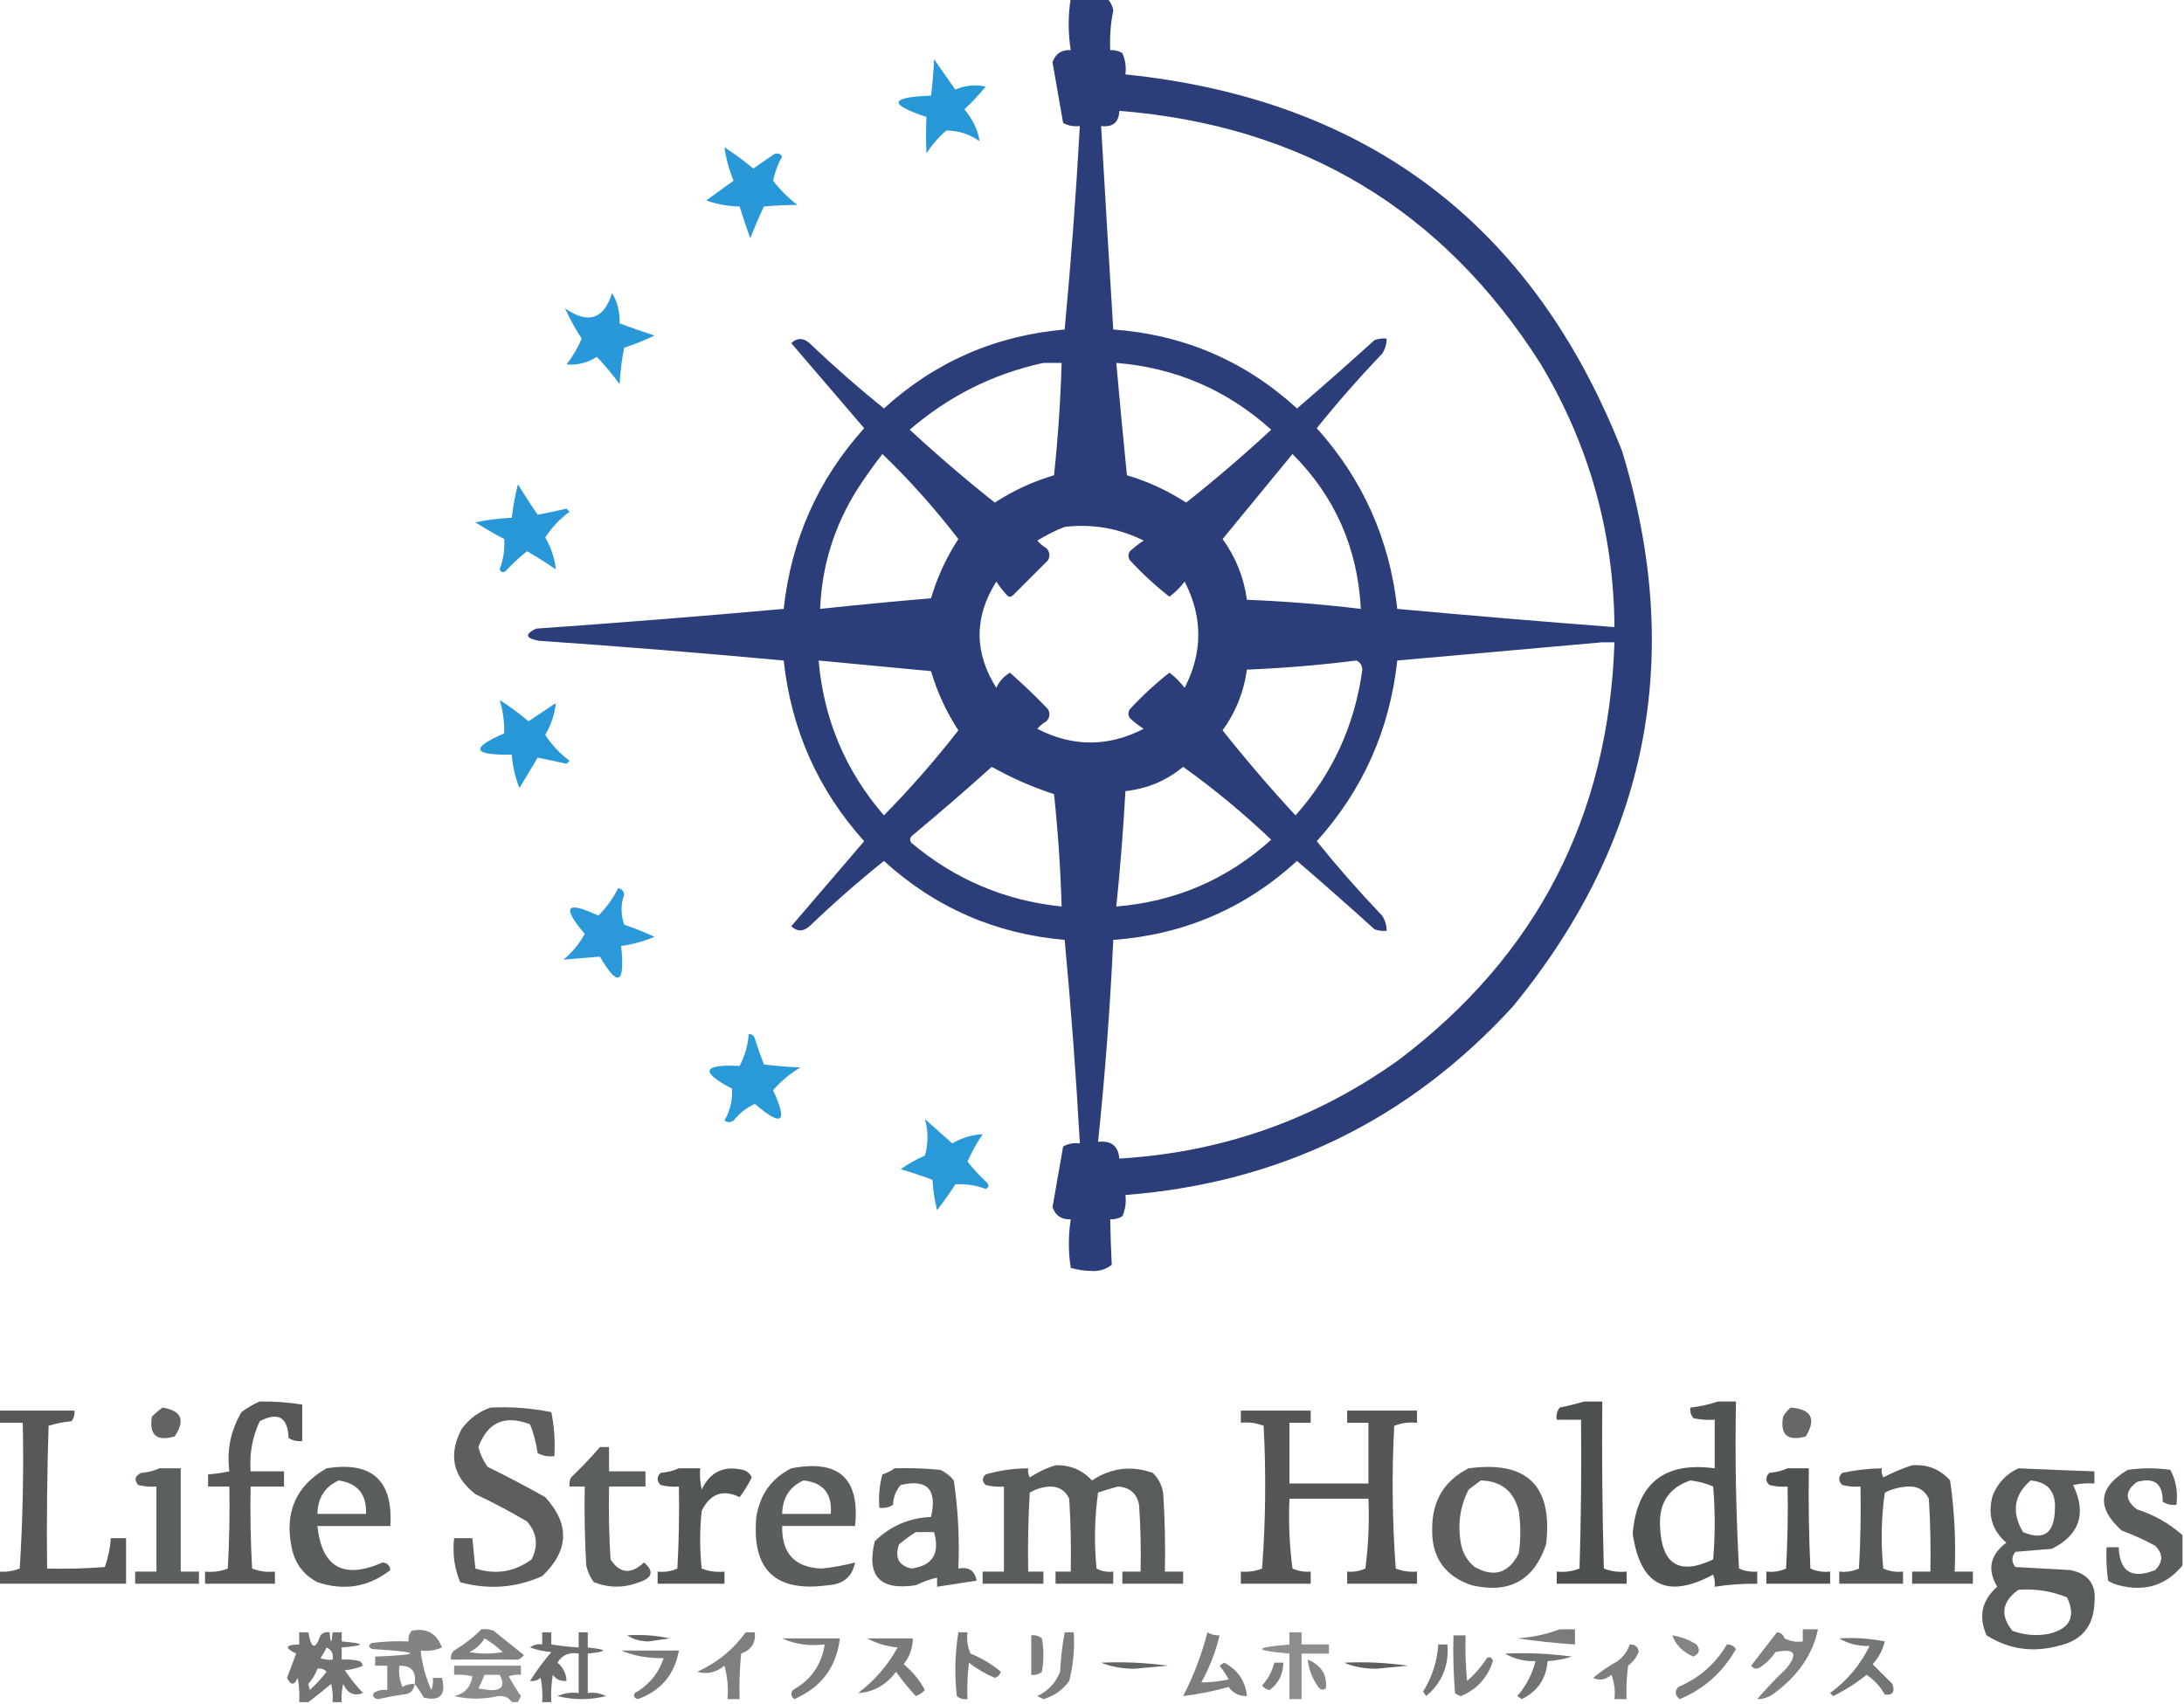 <?xml version="1.0" encoding="UTF-8"?>
<!DOCTYPE svg PUBLIC "-//W3C//DTD SVG 1.1//EN" "http://www.w3.org/Graphics/SVG/1.1/DTD/svg11.dtd">
<svg xmlns="http://www.w3.org/2000/svg" version="1.1" width="719px" height="561px" style="shape-rendering:geometricPrecision; text-rendering:geometricPrecision; image-rendering:optimizeQuality; fill-rule:evenodd; clip-rule:evenodd" xmlns:xlink="http://www.w3.org/1999/xlink">
<g><path style="opacity:0.932" fill="#1c3170" d="M 352.5,-0.5 C 356.5,-0.5 360.5,-0.5 364.5,-0.5C 365.582,0.594 366.248,1.927 366.5,3.5C 365.625,7.787 365.292,12.121 365.5,16.5C 366.93,16.421 368.264,16.754 369.5,17.5C 370.474,19.743 370.808,22.076 370.5,24.5C 450.213,32.727 504.713,74.06 534,148.5C 554.673,216.133 542.673,277.133 498,331.5C 463.754,368.872 421.254,389.538 370.5,393.5C 370.808,395.924 370.474,398.257 369.5,400.5C 368.264,401.246 366.93,401.579 365.5,401.5C 365.582,406.544 365.749,411.544 366,416.5C 364.004,418.059 361.671,418.726 359,418.5C 356.775,418.435 354.608,418.102 352.5,417.5C 351.679,412.197 351.679,406.863 352.5,401.5C 349.496,401.665 347.496,400.332 346.5,397.5C 347.666,390.845 348.832,384.178 350,377.5C 351.699,376.594 353.533,376.261 355.5,376.5C 354.259,354.123 352.592,331.789 350.5,309.5C 327.682,307.504 307.848,298.837 291,283.5C 282.537,290.294 274.37,297.461 266.5,305C 264.414,306.827 262.414,306.827 260.5,305C 268.5,295.667 276.5,286.333 284.5,277C 269.32,260.128 260.487,240.295 258,217.5C 231.247,215.032 204.414,212.865 177.5,211C 172.954,210.19 172.62,208.857 176.5,207C 203.744,205.09 230.91,202.924 258,200.5C 260.487,177.705 269.32,157.872 284.5,141C 276.5,131.667 268.5,122.333 260.5,113C 262.414,111.173 264.414,111.173 266.5,113C 274.385,120.52 282.552,127.687 291,134.5C 307.821,119.178 327.654,110.511 350.5,108.5C 352.592,86.21 354.259,63.877 355.5,41.5C 353.533,41.739 351.699,41.406 350,40.5C 348.832,33.822 347.666,27.155 346.5,20.5C 347.496,17.668 349.496,16.335 352.5,16.5C 351.596,10.764 351.596,5.097 352.5,-0.5 Z M 368.5,36.5 C 428.636,41.3 474.802,68.967 507,119.5C 523.104,146.247 531.271,175.247 531.5,206.5C 507.607,204.675 483.774,202.675 460,200.5C 457.529,177.733 448.696,157.9 433.5,141C 440.294,132.537 447.461,124.37 455,116.5C 456.009,114.975 456.509,113.308 456.5,111.5C 455.127,111.343 453.793,111.51 452.5,112C 444.094,119.618 435.594,127.118 427,134.5C 409.895,118.868 389.728,110.201 366.5,108.5C 365.119,86.169 363.786,63.836 362.5,41.5C 366.349,41.981 368.349,40.314 368.5,36.5 Z M 343.5,119.5 C 345.5,119.5 347.5,119.5 349.5,119.5C 349.141,131.862 348.307,144.195 347,156.5C 340.076,158.545 333.576,161.545 327.5,165.5C 317.847,157.845 308.514,149.845 299.5,141.5C 312.308,130.429 326.975,123.096 343.5,119.5 Z M 367.5,119.5 C 387.018,121.095 404.018,128.428 418.5,141.5C 409.461,149.874 400.128,157.874 390.5,165.5C 384.435,161.55 377.935,158.55 371,156.5C 369.756,144.159 368.589,131.826 367.5,119.5 Z M 290.5,149.5 C 299.473,158.147 307.807,167.48 315.5,177.5C 311.545,183.576 308.545,190.076 306.5,197C 294.268,198.051 282.101,199.218 270,200.5C 270.551,186.509 274.551,173.509 282,161.5C 284.664,157.343 287.497,153.343 290.5,149.5 Z M 425.5,149.5 C 439.483,163.481 446.983,180.481 448,200.5C 435.59,199.006 423.09,198.006 410.5,197.5C 409.505,190.175 406.838,183.508 402.5,177.5C 410.19,168.148 417.857,158.814 425.5,149.5 Z M 350.5,173.5 C 359.665,172.442 368.332,173.942 376.5,178C 374.91,179.046 373.41,180.213 372,181.5C 371.333,182.5 371.333,183.5 372,184.5C 376.033,188.868 380.366,192.868 385,196.5C 386.886,195.07 388.553,193.403 390,191.5C 395.998,203.154 395.998,214.821 390,226.5C 388.553,224.597 386.886,222.93 385,221.5C 380.366,225.132 376.033,229.132 372,233.5C 371.333,234.5 371.333,235.5 372,236.5C 373.41,237.787 374.91,238.954 376.5,240C 364.796,245.995 353.13,245.995 341.5,240C 342.354,238.978 343.354,238.145 344.5,237.5C 345.614,236.277 345.781,234.944 345,233.5C 340.985,229.318 336.818,225.318 332.5,221.5C 330.473,222.693 328.973,224.36 328,226.5C 320.667,214.833 320.667,203.167 328,191.5C 329.046,193.09 330.213,194.59 331.5,196C 332.167,196.667 332.833,196.667 333.5,196C 337.333,192.167 341.167,188.333 345,184.5C 345.781,183.056 345.614,181.723 344.5,180.5C 343.354,179.855 342.354,179.022 341.5,178C 344.437,176.199 347.437,174.699 350.5,173.5 Z M 527.5,211.5 C 528.833,211.5 530.167,211.5 531.5,211.5C 529.599,268.808 505.932,314.641 460.5,349C 433.036,368.656 402.369,379.49 368.5,381.5C 368.154,377.333 365.82,375.5 361.5,376C 363.803,353.932 365.469,331.766 366.5,309.5C 389.728,307.799 409.895,299.132 427,283.5C 435.594,290.882 444.094,298.382 452.5,306C 453.793,306.49 455.127,306.657 456.5,306.5C 456.509,304.692 456.009,303.025 455,301.5C 447.48,293.615 440.313,285.448 433.5,277C 448.696,260.1 457.529,240.267 460,217.5C 482.599,215.519 505.099,213.519 527.5,211.5 Z M 269.5,217.5 C 281.776,218.689 294.109,219.856 306.5,221C 308.545,227.924 311.545,234.424 315.5,240.5C 307.892,250.278 299.726,259.611 291,268.5C 278.343,253.848 271.176,236.848 269.5,217.5 Z M 446.5,217.5 C 447.693,217.97 448.36,218.97 448.5,220.5C 446.009,238.81 438.675,254.81 426.5,268.5C 418.155,259.486 410.155,250.153 402.5,240.5C 406.838,234.492 409.505,227.825 410.5,220.5C 422.689,219.999 434.689,218.999 446.5,217.5 Z M 326.5,252.5 C 333.003,256.166 339.837,259.166 347,261.5C 348.307,273.805 349.141,286.138 349.5,298.5C 330.814,296.572 314.314,289.572 300,277.5C 299.383,276.551 299.549,275.718 300.5,275C 309.359,267.635 318.026,260.135 326.5,252.5 Z M 389.5,252.5 C 399.658,259.768 409.325,267.768 418.5,276.5C 404.023,289.569 387.023,296.903 367.5,298.5C 368.805,285.869 369.805,273.202 370.5,260.5C 377.713,259.721 384.046,257.055 389.5,252.5 Z"/></g>
<g><path style="opacity:0.846" fill="#0085d1" d="M 307.5,19.5 C 309.811,22.767 312.144,26.1 314.5,29.5C 317.822,28.093 321.155,27.76 324.5,28.5C 322.35,31.151 320.017,33.651 317.5,36C 320.252,39.322 321.919,42.822 322.5,46.5C 319.123,44.13 315.456,42.963 311.5,43C 308.96,45.205 306.793,47.705 305,50.5C 304.814,46.484 304.814,42.484 305,38.5C 292.308,34.313 292.808,31.979 306.5,31.5C 307.021,27.519 307.354,23.519 307.5,19.5 Z"/></g>
<g><path style="opacity:0.838" fill="#0085d1" d="M 238.5,48.5 C 241.789,50.616 244.956,52.949 248,55.5C 250.167,54 252.333,52.5 254.5,51C 255.635,50.251 256.635,50.417 257.5,51.5C 256.105,54.017 255.105,56.684 254.5,59.5C 256.833,62.5 259.5,65.167 262.5,67.5C 259.101,67.467 255.435,67.633 251.5,68C 249.871,71.427 248.371,74.927 247,78.5C 245.753,75.007 244.587,71.507 243.5,68C 239.642,67.921 235.976,67.254 232.5,66C 235.5,63.833 238.5,61.667 241.5,59.5C 240.03,55.952 239.03,52.285 238.5,48.5 Z"/></g>
<g><path style="opacity:0.841" fill="#0085d1" d="M 201.5,96.5 C 203.25,99.355 204.083,102.689 204,106.5C 207.791,107.908 211.625,109.241 215.5,110.5C 212.256,112.026 208.923,113.36 205.5,114.5C 204.673,118.459 204.173,122.459 204,126.5C 201.659,123.329 199.159,120.329 196.5,117.5C 193.397,119.483 190.064,120.316 186.5,120C 188.561,117.376 190.227,114.542 191.5,111.5C 189.348,108.184 187.515,104.85 186,101.5C 193.619,106.846 198.785,105.18 201.5,96.5 Z"/></g>
<g><path style="opacity:0.844" fill="#0085d1" d="M 170.5,159.5 C 172.57,162.842 174.737,166.175 177,169.5C 180.186,168.879 183.352,168.212 186.5,167.5C 186.833,167.833 187.167,168.167 187.5,168.5C 184.327,170.84 181.661,173.673 179.5,177C 181.44,180.349 182.607,183.849 183,187.5C 179.918,185.375 176.751,183.375 173.5,181.5C 171.016,183.483 168.683,185.65 166.5,188C 165.668,188.688 165.002,188.521 164.5,187.5C 165.721,184.238 166.221,180.904 166,177.5C 162.752,175.793 159.585,173.96 156.5,172C 160.466,171.172 164.466,170.672 168.5,170.5C 168.911,166.779 169.578,163.112 170.5,159.5 Z"/></g>
<g><path style="opacity:0.844" fill="#0085d1" d="M 164.5,230.5 C 167.771,232.591 170.937,234.924 174,237.5C 177,235.5 180,233.5 183,231.5C 182.607,235.151 181.44,238.651 179.5,242C 181.661,245.327 184.327,248.16 187.5,250.5C 187.167,250.833 186.833,251.167 186.5,251.5C 183.352,250.788 180.186,250.121 177,249.5C 175.009,252.764 173.009,256.097 171,259.5C 169.594,255.969 168.76,252.302 168.5,248.5C 155.527,248.7 154.694,246.366 166,241.5C 166.092,237.782 165.592,234.115 164.5,230.5 Z"/></g>
<g><path style="opacity:0.831" fill="#0085d1" d="M 203.5,292.5 C 204.586,292.62 205.253,293.287 205.5,294.5C 204.33,297.849 204.33,301.182 205.5,304.5C 208.923,305.64 212.256,306.974 215.5,308.5C 211.957,309.969 208.291,310.969 204.5,311.5C 205.798,324.114 203.465,325.281 197.5,315C 193.5,315.333 189.5,315.667 185.5,316C 188.4,313.603 190.733,310.77 192.5,307.5C 184.817,298.514 186.317,296.514 197,301.5C 199.676,298.794 201.842,295.794 203.5,292.5 Z"/></g>
<g><path style="opacity:0.833" fill="#0085d1" d="M 246.5,340.5 C 247.497,340.47 248.164,340.97 248.5,342C 249.401,344.871 250.401,347.704 251.5,350.5C 255.521,351.013 259.521,351.346 263.5,351.5C 260.098,353.532 257.098,356.032 254.5,359C 259.469,369.711 257.469,371.211 248.5,363.5C 245.736,364.761 243.403,366.595 241.5,369C 240.5,369.667 239.5,369.667 238.5,369C 240.378,365.709 241.212,362.209 241,358.5C 230.375,352.903 231.208,350.403 243.5,351C 245.208,347.707 246.208,344.207 246.5,340.5 Z"/></g>
<g><path style="opacity:0.833" fill="#0085d1" d="M 304.5,368.5 C 307.435,371.093 310.435,373.76 313.5,376.5C 316.827,374.604 320.16,373.604 323.5,373.5C 321.58,376.339 319.913,379.339 318.5,382.5C 320.483,384.984 322.65,387.317 325,389.5C 325.688,390.332 325.521,390.998 324.5,391.5C 321.238,390.279 317.904,389.779 314.5,390C 312.611,392.959 310.611,395.792 308.5,398.5C 307.676,395.215 307.176,391.882 307,388.5C 303.555,387.209 300.055,386.043 296.5,385C 299.005,383.247 301.671,381.747 304.5,380.5C 305.613,376.507 305.613,372.507 304.5,368.5 Z"/></g>
<g><path style="opacity:0.896" fill="#434647" d="M 85.5,461.5 C 90.203,461.437 94.87,461.771 99.5,462.5C 99.5,466.5 99.5,470.5 99.5,474.5C 97.856,474.714 96.356,474.38 95,473.5C 94.753,466.649 91.587,464.815 85.5,468C 83.086,473.196 82.086,478.696 82.5,484.5C 86.167,484.5 89.833,484.5 93.5,484.5C 93.5,486.167 93.5,487.833 93.5,489.5C 89.833,489.5 86.167,489.5 82.5,489.5C 82.334,498.506 82.5,507.506 83,516.5C 85.381,517.435 87.881,517.768 90.5,517.5C 90.5,518.833 90.5,520.167 90.5,521.5C 82.833,521.5 75.167,521.5 67.5,521.5C 67.5,520.167 67.5,518.833 67.5,517.5C 70.119,517.768 72.619,517.435 75,516.5C 75.5,507.506 75.666,498.506 75.5,489.5C 73.167,489.5 70.833,489.5 68.5,489.5C 68.5,488.167 68.5,486.833 68.5,485.5C 70.861,485.326 73.194,484.993 75.5,484.5C 74.62,477.493 75.953,470.993 79.5,465C 81.432,463.541 83.432,462.375 85.5,461.5 Z"/></g>
<g><path style="opacity:0.945" fill="#434647" d="M 521.5,461.5 C 523.5,461.5 525.5,461.5 527.5,461.5C 527.333,479.836 527.5,498.17 528,516.5C 530.381,517.435 532.881,517.768 535.5,517.5C 535.5,518.833 535.5,520.167 535.5,521.5C 527.833,521.5 520.167,521.5 512.5,521.5C 512.5,520.167 512.5,518.833 512.5,517.5C 515.119,517.768 517.619,517.435 520,516.5C 520.5,500.17 520.667,483.837 520.5,467.5C 517.833,467.5 515.167,467.5 512.5,467.5C 512.238,466.022 512.571,464.689 513.5,463.5C 516.311,462.92 518.977,462.254 521.5,461.5 Z"/></g>
<g><path style="opacity:0.915" fill="#434647" d="M 565.5,461.5 C 567.5,461.5 569.5,461.5 571.5,461.5C 571.167,479.845 571.5,498.179 572.5,516.5C 574.409,517.348 576.409,517.682 578.5,517.5C 578.5,518.833 578.5,520.167 578.5,521.5C 573.797,521.437 569.13,521.771 564.5,522.5C 564.657,521.127 564.49,519.793 564,518.5C 548.833,526.666 540,522.166 537.5,505C 538.928,488.411 547.928,481.245 564.5,483.5C 564.5,478.167 564.5,472.833 564.5,467.5C 562.143,467.663 559.81,467.497 557.5,467C 556.663,465.989 556.33,464.822 556.5,463.5C 559.689,463.142 562.689,462.475 565.5,461.5 Z M 556.5,487.5 C 559.118,487.779 561.618,488.446 564,489.5C 564.667,497.5 564.667,505.5 564,513.5C 552.801,518.838 546.967,515.171 546.5,502.5C 546.139,494.855 549.472,489.855 556.5,487.5 Z"/></g>
<g><path style="opacity:0.837" fill="#434647" d="M 53.5,463.5 C 59.758,464.477 61.091,467.644 57.5,473C 51.556,474.72 49.056,472.553 50,466.5C 51.145,465.364 52.312,464.364 53.5,463.5 Z"/></g>
<g><path style="opacity:0.864" fill="#434647" d="M 161.5,463.5 C 168.241,463.171 174.908,463.671 181.5,465C 182.469,469.737 182.803,474.57 182.5,479.5C 180.533,479.739 178.699,479.406 177,478.5C 176.543,475.204 175.709,472.037 174.5,469C 166.167,465.823 160.501,468.323 157.5,476.5C 158.095,478.857 159.095,481.023 160.5,483C 166.923,486.143 173.256,489.476 179.5,493C 187.659,501.928 187.326,510.595 178.5,519C 169.798,522.892 160.798,523.558 151.5,521C 149.593,516.482 148.926,511.648 149.5,506.5C 151.5,506.5 153.5,506.5 155.5,506.5C 155.833,509.833 156.167,513.167 156.5,516.5C 163.256,518.612 169.423,517.612 175,513.5C 177.303,508.962 176.803,504.795 173.5,501C 167.992,497.745 162.325,494.745 156.5,492C 149.026,486.138 147.526,478.971 152,470.5C 154.529,467.115 157.696,464.782 161.5,463.5 Z"/></g>
<g><path style="opacity:0.818" fill="#434647" d="M 589.5,463.5 C 596.341,464.016 598.007,467.182 594.5,473C 588.507,474.668 586.007,472.502 587,466.5C 587.698,465.309 588.531,464.309 589.5,463.5 Z"/></g>
<g><path style="opacity:0.896" fill="#434647" d="M -0.5,464.5 C 7.833,464.5 16.167,464.5 24.5,464.5C 24.67,465.822 24.337,466.989 23.5,468C 20.905,468.226 18.405,468.726 16,469.5C 15.5,485.163 15.333,500.83 15.5,516.5C 21.842,516.666 28.175,516.5 34.5,516C 35.61,512.951 36.277,509.784 36.5,506.5C 38.167,506.5 39.833,506.5 41.5,506.5C 41.5,511.5 41.5,516.5 41.5,521.5C 27.5,521.5 13.5,521.5 -0.5,521.5C -0.5,520.167 -0.5,518.833 -0.5,517.5C 1.92,517.708 4.253,517.374 6.5,516.5C 7.499,500.514 7.833,484.514 7.5,468.5C 4.833,468.5 2.167,468.5 -0.5,468.5C -0.5,467.167 -0.5,465.833 -0.5,464.5 Z"/></g>
<g><path style="opacity:0.91" fill="#434647" d="M 408.5,464.5 C 416.167,464.5 423.833,464.5 431.5,464.5C 431.5,465.833 431.5,467.167 431.5,468.5C 429.167,468.5 426.833,468.5 424.5,468.5C 424.5,475.167 424.5,481.833 424.5,488.5C 433.167,488.5 441.833,488.5 450.5,488.5C 450.5,481.833 450.5,475.167 450.5,468.5C 448.167,468.5 445.833,468.5 443.5,468.5C 443.5,467.167 443.5,465.833 443.5,464.5C 451.167,464.5 458.833,464.5 466.5,464.5C 466.5,465.833 466.5,467.167 466.5,468.5C 463.881,468.232 461.381,468.565 459,469.5C 458.167,485.177 458.334,500.844 459.5,516.5C 461.747,517.374 464.08,517.708 466.5,517.5C 466.5,518.833 466.5,520.167 466.5,521.5C 458.833,521.5 451.167,521.5 443.5,521.5C 443.5,520.167 443.5,518.833 443.5,517.5C 445.591,517.682 447.591,517.348 449.5,516.5C 450.497,508.862 450.831,501.196 450.5,493.5C 441.833,493.5 433.167,493.5 424.5,493.5C 424.169,501.196 424.503,508.862 425.5,516.5C 427.409,517.348 429.409,517.682 431.5,517.5C 431.5,518.833 431.5,520.167 431.5,521.5C 423.833,521.5 416.167,521.5 408.5,521.5C 408.5,520.167 408.5,518.833 408.5,517.5C 410.92,517.708 413.253,517.374 415.5,516.5C 416.666,500.844 416.833,485.177 416,469.5C 413.619,468.565 411.119,468.232 408.5,468.5C 408.5,467.167 408.5,465.833 408.5,464.5 Z"/></g>
<g><path style="opacity:0.862" fill="#434647" d="M 197.5,476.5 C 198.5,476.5 199.5,476.5 200.5,476.5C 200.5,479.167 200.5,481.833 200.5,484.5C 204.5,484.5 208.5,484.5 212.5,484.5C 212.5,486.167 212.5,487.833 212.5,489.5C 208.5,489.5 204.5,489.5 200.5,489.5C 200.334,497.507 200.5,505.507 201,513.5C 204.079,518.193 207.746,518.527 212,514.5C 215.359,517.33 214.859,519.497 210.5,521C 205.473,522.939 200.473,522.939 195.5,521C 194.283,519.352 193.45,517.519 193,515.5C 192.5,506.84 192.334,498.173 192.5,489.5C 190.833,489.5 189.167,489.5 187.5,489.5C 187.351,488.448 187.517,487.448 188,486.5C 191.371,483.297 194.538,479.964 197.5,476.5 Z"/></g>
<g><path style="opacity:0.876" fill="#434647" d="M 347.5,482.5 C 352.302,482.361 356.302,484.027 359.5,487.5C 365.734,483.342 372.401,482.509 379.5,485C 381.604,487.042 382.771,489.542 383,492.5C 383.5,500.827 383.666,509.16 383.5,517.5C 385.5,517.5 387.5,517.5 389.5,517.5C 389.5,518.833 389.5,520.167 389.5,521.5C 382.833,521.5 376.167,521.5 369.5,521.5C 369.5,520.167 369.5,518.833 369.5,517.5C 371.5,517.5 373.5,517.5 375.5,517.5C 375.666,510.159 375.5,502.826 375,495.5C 374.232,491.735 371.898,489.735 368,489.5C 365.804,490.09 363.638,490.757 361.5,491.5C 360.335,499.813 360.168,508.147 361,516.5C 362.699,517.406 364.533,517.739 366.5,517.5C 366.5,518.833 366.5,520.167 366.5,521.5C 360.167,521.5 353.833,521.5 347.5,521.5C 347.5,520.167 347.5,518.833 347.5,517.5C 349.167,517.5 350.833,517.5 352.5,517.5C 352.666,509.493 352.5,501.493 352,493.5C 350.741,490.783 348.574,489.45 345.5,489.5C 343.161,489.669 340.994,490.336 339,491.5C 338.5,500.16 338.334,508.827 338.5,517.5C 340.167,517.5 341.833,517.5 343.5,517.5C 343.5,518.833 343.5,520.167 343.5,521.5C 336.833,521.5 330.167,521.5 323.5,521.5C 323.5,520.167 323.5,518.833 323.5,517.5C 325.833,517.5 328.167,517.5 330.5,517.5C 330.5,508.167 330.5,498.833 330.5,489.5C 328.473,489.662 326.473,489.495 324.5,489C 323.269,487.817 323.269,486.651 324.5,485.5C 329.066,484.184 333.732,483.517 338.5,483.5C 338.351,484.552 338.517,485.552 339,486.5C 341.738,484.711 344.572,483.378 347.5,482.5 Z"/></g>
<g><path style="opacity:0.898" fill="#434647" d="M 629.5,482.5 C 634.55,482.129 638.716,483.796 642,487.5C 643.423,497.42 643.923,507.42 643.5,517.5C 645.5,517.5 647.5,517.5 649.5,517.5C 649.5,518.833 649.5,520.167 649.5,521.5C 642.833,521.5 636.167,521.5 629.5,521.5C 629.5,520.167 629.5,518.833 629.5,517.5C 631.5,517.5 633.5,517.5 635.5,517.5C 635.666,509.493 635.5,501.493 635,493.5C 633.607,490.634 631.274,489.301 628,489.5C 625.363,489.657 622.863,490.323 620.5,491.5C 619.335,499.813 619.168,508.147 620,516.5C 622.041,517.423 624.208,517.756 626.5,517.5C 626.5,518.833 626.5,520.167 626.5,521.5C 619.5,521.5 612.5,521.5 605.5,521.5C 605.5,520.167 605.5,518.833 605.5,517.5C 607.792,517.756 609.959,517.423 612,516.5C 612.5,507.506 612.666,498.506 612.5,489.5C 610.473,489.662 608.473,489.495 606.5,489C 605.167,487.667 605.167,486.333 606.5,485C 610.79,484.077 615.123,483.577 619.5,483.5C 619.351,484.552 619.517,485.552 620,486.5C 623.139,484.85 626.306,483.517 629.5,482.5 Z"/></g>
<g><path style="opacity:0.86" fill="#434647" d="M 52.5,483.5 C 54.833,483.5 57.167,483.5 59.5,483.5C 59.5,494.833 59.5,506.167 59.5,517.5C 61.5,517.5 63.5,517.5 65.5,517.5C 65.5,518.833 65.5,520.167 65.5,521.5C 58.5,521.5 51.5,521.5 44.5,521.5C 44.5,520.167 44.5,518.833 44.5,517.5C 46.833,517.5 49.167,517.5 51.5,517.5C 51.5,508.167 51.5,498.833 51.5,489.5C 49.473,489.662 47.473,489.495 45.5,489C 44.075,487.286 44.408,485.953 46.5,485C 48.708,484.809 50.708,484.309 52.5,483.5 Z"/></g>
<g><path style="opacity:0.872" fill="#434647" d="M 107.5,483.5 C 122.454,481.122 129.454,487.456 128.5,502.5C 120.5,502.5 112.5,502.5 104.5,502.5C 105.949,516.15 113.116,520.15 126,514.5C 127.5,514.667 128.333,515.5 128.5,517C 121.32,522.606 113.32,523.939 104.5,521C 99.851,518.545 97.017,514.712 96,509.5C 93.636,497.908 97.47,489.241 107.5,483.5 Z M 111.5,487.5 C 117.752,488.424 120.752,492.091 120.5,498.5C 115.167,498.5 109.833,498.5 104.5,498.5C 104.613,493.244 106.946,489.578 111.5,487.5 Z"/></g>
<g><path style="opacity:0.912" fill="#434647" d="M 223.5,483.5 C 225.833,483.5 228.167,483.5 230.5,483.5C 230.337,485.857 230.503,488.19 231,490.5C 233.76,484.703 238.26,482.537 244.5,484C 245.91,484.368 246.91,485.201 247.5,486.5C 246.365,488.799 245.032,490.966 243.5,493C 238.005,490.315 233.838,491.815 231,497.5C 230.333,503.833 230.333,510.167 231,516.5C 233.381,517.435 235.881,517.768 238.5,517.5C 238.5,518.833 238.5,520.167 238.5,521.5C 231.167,521.5 223.833,521.5 216.5,521.5C 216.5,520.167 216.5,518.833 216.5,517.5C 218.792,517.756 220.959,517.423 223,516.5C 223.5,507.506 223.666,498.506 223.5,489.5C 221.473,489.662 219.473,489.495 217.5,489C 216.167,487.667 216.167,486.333 217.5,485C 219.708,484.809 221.708,484.309 223.5,483.5 Z"/></g>
<g><path style="opacity:0.871" fill="#434647" d="M 260.5,483.5 C 276.141,480.479 283.141,486.812 281.5,502.5C 273.5,502.5 265.5,502.5 257.5,502.5C 257.317,511.517 261.651,516.184 270.5,516.5C 274.24,516.124 277.906,515.457 281.5,514.5C 280.597,519.219 277.597,521.719 272.5,522C 255.23,524.398 247.397,516.898 249,499.5C 250.173,492.12 254.006,486.787 260.5,483.5 Z M 264.5,487.5 C 271.018,488.173 274.018,491.84 273.5,498.5C 268.167,498.5 262.833,498.5 257.5,498.5C 257.62,493.226 259.954,489.559 264.5,487.5 Z"/></g>
<g><path style="opacity:0.862" fill="#434647" d="M 294.5,483.5 C 299.511,483.334 304.511,483.501 309.5,484C 311.286,484.785 312.786,485.951 314,487.5C 315.42,497.086 315.92,506.753 315.5,516.5C 318.969,515.887 320.969,517.221 321.5,520.5C 317.167,521.167 312.833,521.833 308.5,522.5C 308.5,521.5 308.5,520.5 308.5,519.5C 306.099,520.049 303.765,520.882 301.5,522C 289.654,523.824 285.154,518.991 288,507.5C 293.106,502.507 299.273,499.841 306.5,499.5C 308.592,490.427 305.258,486.927 296.5,489C 294.926,490.826 294.093,492.993 294,495.5C 292.644,496.38 291.144,496.714 289.5,496.5C 289.177,492.774 289.511,489.107 290.5,485.5C 292.026,485.006 293.359,484.339 294.5,483.5 Z M 301.5,504.5 C 303.5,504.5 305.5,504.5 307.5,504.5C 309.497,511.589 306.997,515.589 300,516.5C 295.794,515.472 294.461,512.805 296,508.5C 297.812,507.023 299.645,505.69 301.5,504.5 Z"/></g>
<g><path style="opacity:0.863" fill="#434647" d="M 483.5,483.5 C 502.745,480.911 511.245,489.245 509,508.5C 505.043,520.399 496.876,524.899 484.5,522C 475.505,518.984 471.172,512.651 471.5,503C 471.584,493.984 475.584,487.484 483.5,483.5 Z M 487.5,487.5 C 494.161,487.657 498.328,490.99 500,497.5C 500.667,502.167 500.667,506.833 500,511.5C 496.708,518.042 491.875,519.542 485.5,516C 483.106,514.048 481.606,511.548 481,508.5C 479.78,502.128 480.613,496.128 483.5,490.5C 484.901,489.479 486.235,488.479 487.5,487.5 Z"/></g>
<g><path style="opacity:0.932" fill="#434647" d="M 588.5,483.5 C 590.833,483.5 593.167,483.5 595.5,483.5C 595.333,494.505 595.5,505.505 596,516.5C 598.041,517.423 600.208,517.756 602.5,517.5C 602.5,518.833 602.5,520.167 602.5,521.5C 595.5,521.5 588.5,521.5 581.5,521.5C 581.5,520.167 581.5,518.833 581.5,517.5C 583.792,517.756 585.959,517.423 588,516.5C 588.5,507.506 588.666,498.506 588.5,489.5C 586.473,489.662 584.473,489.495 582.5,489C 581.167,487.667 581.167,486.333 582.5,485C 584.708,484.809 586.708,484.309 588.5,483.5 Z"/></g>
<g><path style="opacity:0.876" fill="#434647" d="M 664.5,483.5 C 672.831,483.884 681.164,484.218 689.5,484.5C 689.5,485.833 689.5,487.167 689.5,488.5C 687.143,488.337 684.81,488.503 682.5,489C 686.996,498.386 684.663,505.386 675.5,510C 671.5,510.333 667.5,510.667 663.5,511C 662.167,512.667 662.167,514.333 663.5,516C 669.5,516.333 675.5,516.667 681.5,517C 687.581,518.155 690.247,521.822 689.5,528C 689.171,535.671 685.171,540.338 677.5,542C 669.115,544.241 661.281,543.074 654,538.5C 651.274,532.299 652.441,526.966 657.5,522.5C 654.153,516.786 655.153,511.953 660.5,508C 655.787,503.904 654.287,498.737 656,492.5C 657.688,488.315 660.521,485.315 664.5,483.5 Z M 668.5,487.5 C 674.185,488.024 676.851,491.191 676.5,497C 676.328,504.891 672.828,507.391 666,504.5C 662.147,497.96 662.981,492.293 668.5,487.5 Z M 664.5,523.5 C 670.049,523.087 675.382,523.92 680.5,526C 683.494,532.312 681.494,536.312 674.5,538C 670.406,538.767 666.406,538.434 662.5,537C 658.398,531.883 659.065,527.383 664.5,523.5 Z"/></g>
<g><path style="opacity:0.869" fill="#434647" d="M 718.5,505.5 C 718.5,508.833 718.5,512.167 718.5,515.5C 713.085,522.073 706.085,524.24 697.5,522C 696.234,521.691 695.067,521.191 694,520.5C 693.501,516.848 693.335,513.182 693.5,509.5C 694.833,509.5 696.167,509.5 697.5,509.5C 697.835,517.576 701.835,520.076 709.5,517C 712.167,514.333 712.167,511.667 709.5,509C 705.952,507.059 702.286,505.393 698.5,504C 690.092,496.445 690.759,489.778 700.5,484C 705.167,483.333 709.833,483.333 714.5,484C 716.377,487.494 717.044,491.327 716.5,495.5C 714.856,495.714 713.356,495.38 712,494.5C 712.044,488.542 709.21,486.375 703.5,488C 699.5,491 699.5,494 703.5,497C 709.145,498.819 714.145,501.652 718.5,505.5 Z"/></g>
<g><path style="opacity:0.665" fill="#434647" d="M 136.5,554.5 C 136.244,556.776 134.91,557.943 132.5,558C 129.812,558.392 127.145,558.892 124.5,559.5C 123.068,559.267 122.568,558.6 123,557.5C 124.356,556.62 125.856,556.286 127.5,556.5C 127.5,553.833 127.5,551.167 127.5,548.5C 126.167,548.5 124.833,548.5 123.5,548.5C 123.5,547.5 123.5,546.5 123.5,545.5C 139.159,544.862 138.826,544.028 122.5,543C 121.167,542.333 121.167,541.667 122.5,541C 126.486,540.501 130.486,540.334 134.5,540.5C 134.33,539.178 134.663,538.011 135.5,537C 140.401,535.951 143.734,537.784 145.5,542.5C 143.257,543.474 140.924,543.808 138.5,543.5C 138.97,548.018 140.137,552.351 142,556.5C 142.49,555.207 142.657,553.873 142.5,552.5C 143.5,552.5 144.5,552.5 145.5,552.5C 146.921,558.113 144.921,560.28 139.5,559C 138.601,557.348 137.601,555.848 136.5,554.5 Z M 136.5,554.5 C 135.07,554.421 133.736,554.754 132.5,555.5C 131.526,553.257 131.192,550.924 131.5,548.5C 135.485,548.44 137.152,550.44 136.5,554.5 Z"/></g>
<g><path style="opacity:0.672" fill="#434647" d="M 158.5,536.5 C 159.873,536.343 161.207,536.51 162.5,537C 165.833,539.667 169.167,542.333 172.5,545C 171.975,545.692 171.308,546.192 170.5,546.5C 163.12,546.449 155.787,546.449 148.5,546.5C 148.281,545.325 148.614,544.325 149.5,543.5C 152.829,541.494 155.829,539.161 158.5,536.5 Z M 159.5,539.5 C 161.649,540.748 163.649,542.248 165.5,544C 161.833,544.667 158.167,544.667 154.5,544C 156.66,543.004 158.327,541.504 159.5,539.5 Z"/></g>
<g><path style="opacity:0.709" fill="#434647" d="M 513.5,536.5 C 515.167,536.5 516.833,536.5 518.5,536.5C 518.5,538.167 518.5,539.833 518.5,541.5C 512.149,541.07 505.815,540.403 499.5,539.5C 504.571,539.128 509.238,538.128 513.5,536.5 Z"/></g>
<g><path style="opacity:0.69" fill="#434647" d="M 593.5,536.5 C 595.167,536.5 596.833,536.5 598.5,536.5C 596.739,544.954 591.739,552.12 583.5,558C 581.975,559.009 580.308,559.509 578.5,559.5C 581.341,556.151 584.508,552.817 588,549.5C 592.095,544.51 590.928,542.676 584.5,544C 583.167,546 581.5,547.667 579.5,549C 578.365,549.749 577.365,549.583 576.5,548.5C 579.342,544.802 582.176,541.135 585,537.5C 586.28,537.613 587.113,538.28 587.5,539.5C 589.396,540.466 591.396,540.799 593.5,540.5C 593.5,539.167 593.5,537.833 593.5,536.5 Z"/></g>
<g><path style="opacity:0.753" fill="#434647" d="M 112.5,560.5 C 111.5,560.5 110.5,560.5 109.5,560.5C 109.662,558.473 109.495,556.473 109,554.5C 106.442,556.662 103.942,558.662 101.5,560.5C 100.5,560.5 99.5,560.5 98.5,560.5C 98.664,557.813 98.497,555.146 98,552.5C 96.901,555.044 95.735,555.044 94.5,552.5C 95.5,549.833 96.5,547.167 97.5,544.5C 93.556,542.596 93.89,541.596 98.5,541.5C 98.5,540.167 98.5,538.833 98.5,537.5C 99.5,537.5 100.5,537.5 101.5,537.5C 102.502,543.039 103.836,543.372 105.5,538.5C 106.325,537.614 107.325,537.281 108.5,537.5C 108.833,541.5 109.167,541.5 109.5,537.5C 110.5,537.5 111.5,537.5 112.5,537.5C 112.5,538.5 112.5,539.5 112.5,540.5C 120.5,541.167 120.5,541.833 112.5,542.5C 112.5,543.833 112.5,545.167 112.5,546.5C 114.527,546.338 116.527,546.505 118.5,547C 118.957,547.414 119.291,547.914 119.5,548.5C 117.577,549.308 115.577,549.808 113.5,550C 115.31,552.644 117.31,555.144 119.5,557.5C 116.552,558.616 114.386,557.616 113,554.5C 112.505,556.473 112.338,558.473 112.5,560.5 Z M 107.5,542.5 C 109.176,543.183 109.843,544.517 109.5,546.5C 108.127,546.657 106.793,546.49 105.5,546C 106.305,544.887 106.972,543.721 107.5,542.5 Z M 104.5,549.5 C 105.675,549.281 106.675,549.614 107.5,550.5C 105.851,552.65 104.018,554.65 102,556.5C 101.833,555.833 101.667,555.167 101.5,554.5C 102.84,553.01 103.84,551.344 104.5,549.5 Z"/></g>
<g><path style="opacity:0.792" fill="#434647" d="M 181.5,560.5 C 180.5,560.5 179.5,560.5 178.5,560.5C 178.664,557.813 178.497,555.146 178,552.5C 176.989,553.337 175.822,553.67 174.5,553.5C 176.541,550.267 178.874,547.1 181.5,544C 179.1,543.814 176.766,543.314 174.5,542.5C 175.689,541.571 177.022,541.238 178.5,541.5C 178.5,540.167 178.5,538.833 178.5,537.5C 179.5,537.5 180.5,537.5 181.5,537.5C 181.5,538.833 181.5,540.167 181.5,541.5C 184.482,541.963 187.482,542.296 190.5,542.5C 190.5,540.833 190.5,539.167 190.5,537.5C 191.5,537.5 192.5,537.5 193.5,537.5C 193.5,539.167 193.5,540.833 193.5,542.5C 200.167,543.167 200.167,543.833 193.5,544.5C 193.5,548.833 193.5,553.167 193.5,557.5C 195.604,557.201 197.604,557.534 199.5,558.5C 194.167,559.833 188.833,559.833 183.5,558.5C 185.743,557.526 188.076,557.192 190.5,557.5C 190.5,553.167 190.5,548.833 190.5,544.5C 187.396,543.971 185.063,544.971 183.5,547.5C 185.415,549.071 186.415,551.071 186.5,553.5C 184.61,553.703 183.11,553.037 182,551.5C 181.502,554.482 181.335,557.482 181.5,560.5 Z"/></g>
<g><path style="opacity:0.69" fill="#434647" d="M 245.5,537.5 C 246.5,537.5 247.5,537.5 248.5,537.5C 248.849,540.99 247.349,543.323 244,544.5C 243.501,549.489 243.334,554.489 243.5,559.5C 242.167,559.5 240.833,559.5 239.5,559.5C 239.823,555.774 239.489,552.107 238.5,548.5C 235.718,550.757 232.718,551.423 229.5,550.5C 236.004,547.585 241.337,543.251 245.5,537.5 Z"/></g>
<g><path style="opacity:0.72" fill="#434647" d="M 315.5,537.5 C 316.5,537.5 317.5,537.5 318.5,537.5C 318.192,539.924 318.526,542.257 319.5,544.5C 323.201,546.012 326.534,548.012 329.5,550.5C 329.167,551.5 328.5,552.167 327.5,552.5C 324.42,551.211 321.586,549.545 319,547.5C 318.501,551.486 318.334,555.486 318.5,559.5C 317.178,559.67 316.011,559.337 315,558.5C 314.205,551.42 314.372,544.42 315.5,537.5 Z"/></g>
<g><path style="opacity:0.703" fill="#434647" d="M 350.5,537.5 C 351.5,537.5 352.5,537.5 353.5,537.5C 353.839,542.93 353.339,548.264 352,553.5C 349.834,556.507 347.001,558.507 343.5,559.5C 342.833,559.167 342.167,558.833 341.5,558.5C 345.06,556.808 347.56,554.142 349,550.5C 349.228,546.083 349.728,541.75 350.5,537.5 Z"/></g>
<g><path style="opacity:0.699" fill="#434647" d="M 397.5,537.5 C 398.708,538.234 400.041,538.567 401.5,538.5C 400.204,543.928 398.204,549.094 395.5,554C 398.479,554.007 401.479,553.673 404.5,553C 403.624,551.414 402.624,549.914 401.5,548.5C 402,548.167 402.5,547.833 403,547.5C 407.501,549.845 410.001,553.512 410.5,558.5C 407.951,558.559 405.951,557.559 404.5,555.5C 399.576,556.885 394.576,557.885 389.5,558.5C 392.936,551.867 395.603,544.867 397.5,537.5 Z"/></g>
<g><path style="opacity:0.602" fill="#434647" d="M 424.5,537.5 C 425.833,537.5 427.167,537.5 428.5,537.5C 428.5,538.833 428.5,540.167 428.5,541.5C 431.5,541.5 434.5,541.5 437.5,541.5C 437.5,542.5 437.5,543.5 437.5,544.5C 434.5,544.5 431.5,544.5 428.5,544.5C 428.5,549.5 428.5,554.5 428.5,559.5C 427.167,559.5 425.833,559.5 424.5,559.5C 424.5,554.5 424.5,549.5 424.5,544.5C 412.5,543.5 412.5,542.5 424.5,541.5C 424.5,540.167 424.5,538.833 424.5,537.5 Z"/></g>
<g><path style="opacity:0.825" fill="#434647" d="M 206.5,538.5 C 211.214,538.173 215.88,538.507 220.5,539.5C 218.167,539.833 215.833,540.167 213.5,540.5C 210.731,540.471 208.397,539.805 206.5,538.5 Z"/></g>
<g><path style="opacity:0.694" fill="#434647" d="M 339.5,538.5 C 340.822,538.33 341.989,538.663 343,539.5C 343.667,543.167 343.667,546.833 343,550.5C 341.989,551.337 340.822,551.67 339.5,551.5C 339.5,547.167 339.5,542.833 339.5,538.5 Z"/></g>
<g><path style="opacity:0.715" fill="#434647" d="M 478.5,538.5 C 479.833,538.5 481.167,538.5 482.5,538.5C 482.334,543.511 482.501,548.511 483,553.5C 485.54,551.295 487.707,548.795 489.5,546C 490.483,545.409 491.15,545.743 491.5,547C 489.731,552.435 486.231,556.268 481,558.5C 480.228,558.355 479.561,558.022 479,557.5C 478.5,551.175 478.334,544.842 478.5,538.5 Z"/></g>
<g><path style="opacity:0.664" fill="#434647" d="M 550.5,538.5 C 553.354,538.924 556.021,539.924 558.5,541.5C 559.823,543.204 559.49,544.537 557.5,545.5C 554.078,544.078 551.745,541.745 550.5,538.5 Z"/></g>
<g><path style="opacity:0.71" fill="#434647" d="M 257.5,539.5 C 263.833,539.5 270.167,539.5 276.5,539.5C 275.352,548.991 270.352,555.657 261.5,559.5C 260.417,558.635 260.251,557.635 261,556.5C 266.972,553.219 270.472,548.219 271.5,541.5C 266.381,542.103 261.715,541.436 257.5,539.5 Z"/></g>
<g><path style="opacity:0.718" fill="#434647" d="M 285.5,539.5 C 290.5,539.5 295.5,539.5 300.5,539.5C 300.487,542.69 299.487,545.524 297.5,548C 300.376,550.377 302.709,553.21 304.5,556.5C 303.672,557.415 302.672,558.081 301.5,558.5C 299.144,555.978 296.977,553.312 295,550.5C 291.663,554.907 287.496,557.24 282.5,557.5C 287.895,553.437 292.229,548.437 295.5,542.5C 291.737,542.104 288.403,541.104 285.5,539.5 Z"/></g>
<g><path style="opacity:0.742" fill="#434647" d="M 605.5,539.5 C 610.544,539.173 615.544,539.506 620.5,540.5C 619.804,543.357 618.471,545.857 616.5,548C 618.667,550.167 620.833,552.333 623,554.5C 623.925,557.134 623.091,558.301 620.5,558C 619.024,555.357 617.024,553.19 614.5,551.5C 611.101,554.228 607.434,556.561 603.5,558.5C 603.167,558.167 602.833,557.833 602.5,557.5C 608.091,553.408 612.424,548.241 615.5,542C 611.689,542.083 608.355,541.25 605.5,539.5 Z"/></g>
<g><path style="opacity:0.74" fill="#434647" d="M 473.5,541.5 C 474.5,541.5 475.5,541.5 476.5,541.5C 477.081,548.436 474.748,554.103 469.5,558.5C 469.167,558 468.833,557.5 468.5,557C 471.465,552.272 473.132,547.105 473.5,541.5 Z"/></g>
<g><path style="opacity:0.694" fill="#434647" d="M 536.5,541.5 C 538.252,541.418 539.252,542.251 539.5,544C 538.73,545.775 537.563,547.275 536,548.5C 535.501,552.152 535.335,555.818 535.5,559.5C 534.167,559.5 532.833,559.5 531.5,559.5C 531.813,556.753 531.48,554.086 530.5,551.5C 528.588,553.156 526.588,553.489 524.5,552.5C 526.956,550.433 529.622,548.599 532.5,547C 534.464,545.549 535.797,543.716 536.5,541.5 Z"/></g>
<g><path style="opacity:0.701" fill="#434647" d="M 568.5,541.5 C 569.756,541.461 570.756,541.961 571.5,543C 567.198,550.638 561.031,556.138 553,559.5C 551.422,558.289 551.255,556.955 552.5,555.5C 559.431,552.564 564.764,547.897 568.5,541.5 Z"/></g>
<g><path style="opacity:0.72" fill="#434647" d="M 204.5,543.5 C 210.833,543.5 217.167,543.5 223.5,543.5C 222.086,551.416 217.586,556.749 210,559.5C 208.743,559.15 208.409,558.483 209,557.5C 213.616,554.882 216.783,551.049 218.5,546C 213.394,546.114 208.727,545.28 204.5,543.5 Z"/></g>
<g><path style="opacity:0.757" fill="#434647" d="M 495.5,544.5 C 502.863,544.169 510.197,544.503 517.5,545.5C 514.893,546.318 512.226,546.818 509.5,547C 509.029,552.775 506.196,556.941 501,559.5C 500.5,559.167 500,558.833 499.5,558.5C 502.428,555.144 504.428,551.311 505.5,547C 501.689,547.083 498.355,546.25 495.5,544.5 Z"/></g>
<g><path style="opacity:0.655" fill="#434647" d="M 430.5,546.5 C 434.964,548.286 436.964,551.452 436.5,556C 435.551,556.617 434.718,556.451 434,555.5C 432.047,552.745 430.88,549.745 430.5,546.5 Z"/></g>
<g><path style="opacity:0.83" fill="#434647" d="M 362.5,547.5 C 369.863,547.169 377.197,547.503 384.5,548.5C 380.833,548.833 377.167,549.167 373.5,549.5C 369.435,549.489 365.768,548.822 362.5,547.5 Z"/></g>
<g><path style="opacity:0.692" fill="#434647" d="M 419.5,547.5 C 420.5,547.5 421.5,547.5 422.5,547.5C 422.406,551.325 420.906,554.325 418,556.5C 416.941,556.37 416.108,555.87 415.5,555C 417.494,552.842 418.828,550.342 419.5,547.5 Z"/></g>
<g><path style="opacity:0.867" fill="#434647" d="M 442.5,547.5 C 449.532,547.17 456.532,547.503 463.5,548.5C 460,548.833 456.5,549.167 453,549.5C 449.098,549.488 445.598,548.821 442.5,547.5 Z"/></g>
<g><path style="opacity:0.617" fill="#434647" d="M 170.5,560.5 C 169.833,560.5 169.167,560.5 168.5,560.5C 167.508,558.974 166.008,558.307 164,558.5C 159.151,559.624 154.318,559.624 149.5,558.5C 152.984,557.696 154.984,555.529 155.5,552C 153.527,551.505 151.527,551.338 149.5,551.5C 149.5,550.5 149.5,549.5 149.5,548.5C 156.833,548.5 164.167,548.5 171.5,548.5C 171.5,549.5 171.5,550.5 171.5,551.5C 170.127,551.343 168.793,551.51 167.5,552C 168.708,554.25 170.041,556.417 171.5,558.5C 171.137,559.183 170.804,559.85 170.5,560.5 Z M 159.5,551.5 C 161.167,551.5 162.833,551.5 164.5,551.5C 166.414,555.105 165.247,556.771 161,556.5C 159.833,556.333 158.667,556.167 157.5,556C 158.267,554.53 158.933,553.03 159.5,551.5 Z"/></g>
</svg>
